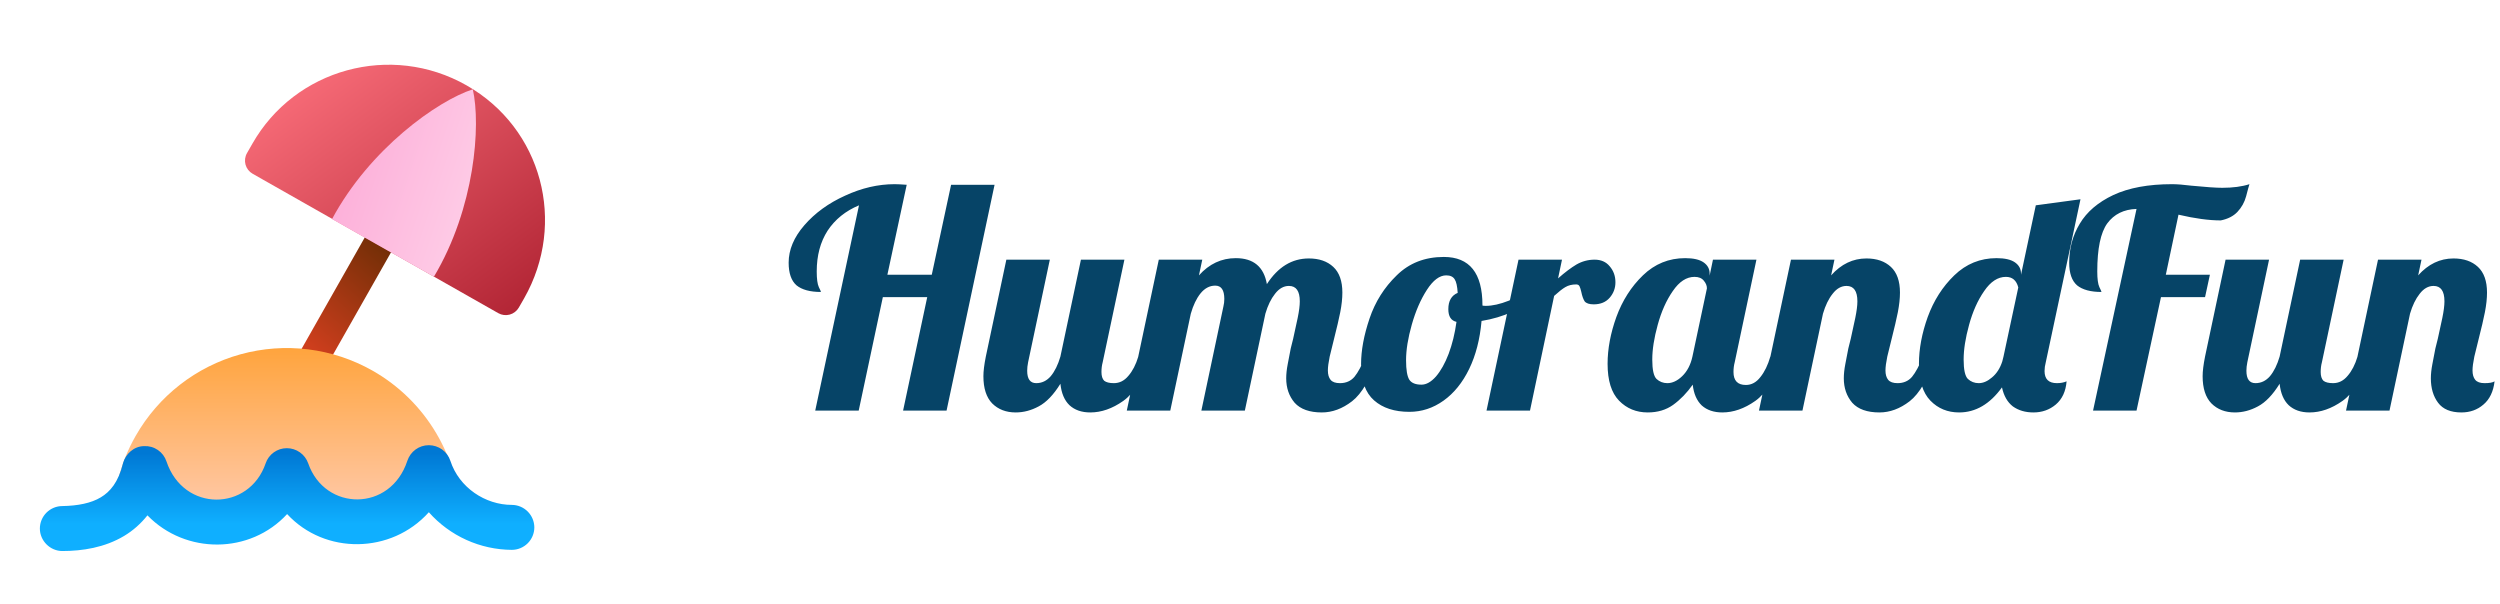 <svg width="207" height="50" viewBox="0 0 207 50" fill="none" xmlns="http://www.w3.org/2000/svg">
<path d="M32.797 20.155L30.622 18.922L23.922 30.733L26.097 31.965L32.797 20.155Z" fill="url(#paint0_linear_91_1213)"/>
<path d="M12.14 41.05L17.497 43.75L23.462 41.405L29.997 43.75L35.318 41.228L38.123 42.998C38.089 40.489 37.399 38.033 36.122 35.873C34.845 33.713 33.025 31.926 30.843 30.688C27.523 28.808 23.594 28.322 19.917 29.336C16.24 30.351 13.116 32.782 11.23 36.098C9.916 38.393 9.276 41.012 9.383 43.655L12.14 41.025V41.05Z" fill="url(#paint1_linear_91_1213)"/>
<path d="M35.508 36.862C34.688 36.862 33.983 37.388 33.728 38.155C32.331 42.413 26.903 42.347 25.521 38.37C25.393 38.001 25.153 37.682 24.835 37.456C24.517 37.23 24.136 37.109 23.746 37.11C23.358 37.11 22.981 37.232 22.667 37.458C22.352 37.684 22.117 38.003 21.993 38.37V38.373C20.631 42.347 15.203 42.44 13.783 38.205C13.657 37.822 13.408 37.49 13.075 37.261C12.743 37.032 12.344 36.919 11.941 36.938C11.076 36.943 10.403 37.597 10.191 38.33L10.186 38.355C9.801 39.943 9.101 40.73 8.348 41.178C7.548 41.665 6.441 41.88 5.156 41.903C4.663 41.905 4.192 42.102 3.844 42.451C3.497 42.8 3.301 43.273 3.301 43.765C3.301 44.778 4.151 45.625 5.161 45.625C6.806 45.625 8.661 45.345 10.278 44.375C11.008 43.938 11.652 43.371 12.208 42.672C15.366 45.925 20.708 45.898 23.773 42.565C26.903 45.95 32.403 45.877 35.508 42.413C36.371 43.386 37.429 44.166 38.614 44.703C39.798 45.24 41.083 45.521 42.383 45.528C42.876 45.526 43.349 45.33 43.697 44.981C44.046 44.633 44.242 44.16 44.243 43.667C44.24 43.175 44.043 42.703 43.694 42.354C43.346 42.006 42.874 41.808 42.381 41.805C40.186 41.805 38.016 40.38 37.291 38.157C37.169 37.782 36.931 37.454 36.611 37.221C36.291 36.989 35.904 36.863 35.508 36.862Z" fill="url(#paint2_linear_91_1213)"/>
<path d="M41.259 25.93C41.546 26.093 41.886 26.135 42.205 26.048C42.523 25.961 42.794 25.751 42.959 25.465L43.404 24.69C46.939 18.465 44.886 10.627 38.634 7.07C32.381 3.513 24.424 5.685 20.889 11.912L20.451 12.678C20.369 12.82 20.316 12.978 20.295 13.141C20.274 13.305 20.286 13.471 20.329 13.63C20.373 13.789 20.447 13.937 20.548 14.067C20.65 14.197 20.775 14.306 20.919 14.387L41.259 25.93Z" fill="url(#paint3_linear_91_1213)"/>
<path d="M39.147 7.395C36.24 8.34 30.62 12.307 27.492 18.14L35.927 22.915C39.32 17.235 39.83 10.375 39.147 7.395Z" fill="url(#paint4_linear_91_1213)"/>
<path d="M71.125 17C70.008 17.467 69.142 18.167 68.525 19.1C67.925 20.033 67.625 21.158 67.625 22.475C67.625 23.092 67.683 23.525 67.8 23.775C67.917 24.008 67.975 24.142 67.975 24.175C67.075 24.175 66.4 23.992 65.95 23.625C65.517 23.242 65.3 22.617 65.3 21.75C65.3 20.683 65.733 19.65 66.6 18.65C67.483 17.633 68.608 16.817 69.975 16.2C71.342 15.567 72.708 15.25 74.075 15.25C74.308 15.25 74.642 15.267 75.075 15.3L73.475 22.75H77.15L78.75 15.3H82.35L78.375 34H74.775L76.775 24.6H73.1L71.1 34H67.5L71.125 17ZM84.101 34.15C83.301 34.15 82.651 33.9 82.151 33.4C81.668 32.9 81.426 32.15 81.426 31.15C81.426 30.733 81.493 30.192 81.626 29.525L83.326 21.5H86.926L85.126 30C85.076 30.25 85.051 30.483 85.051 30.7C85.051 31.383 85.301 31.725 85.801 31.725C86.268 31.725 86.668 31.533 87.001 31.15C87.334 30.75 87.601 30.208 87.801 29.525L89.501 21.5H93.101L91.301 30C91.234 30.25 91.201 30.517 91.201 30.8C91.201 31.133 91.276 31.375 91.426 31.525C91.593 31.658 91.859 31.725 92.226 31.725C92.693 31.725 93.093 31.525 93.426 31.125C93.776 30.725 94.051 30.192 94.251 29.525H95.301C94.684 31.325 93.918 32.55 93.001 33.2C92.101 33.833 91.193 34.15 90.276 34.15C89.559 34.15 88.984 33.95 88.551 33.55C88.134 33.15 87.884 32.558 87.801 31.775C87.234 32.692 86.634 33.317 86.001 33.65C85.384 33.983 84.751 34.15 84.101 34.15ZM109.448 34.15C108.431 34.15 107.681 33.883 107.198 33.35C106.731 32.8 106.498 32.125 106.498 31.325C106.498 30.975 106.54 30.583 106.623 30.15C106.706 29.7 106.79 29.267 106.873 28.85C106.973 28.433 107.04 28.167 107.073 28.05C107.206 27.467 107.331 26.892 107.448 26.325C107.565 25.758 107.623 25.3 107.623 24.95C107.623 24.1 107.323 23.675 106.723 23.675C106.29 23.675 105.906 23.892 105.573 24.325C105.24 24.742 104.973 25.292 104.773 25.975L103.073 34H99.473L101.298 25.375C101.348 25.175 101.373 24.967 101.373 24.75C101.373 24.017 101.123 23.65 100.623 23.65C100.156 23.65 99.748 23.867 99.398 24.3C99.065 24.717 98.798 25.275 98.598 25.975L96.898 34H93.298L95.948 21.5H99.548L99.273 22.8C100.123 21.85 101.14 21.375 102.323 21.375C103.79 21.375 104.648 22.092 104.898 23.525C105.815 22.108 106.973 21.4 108.373 21.4C109.223 21.4 109.898 21.633 110.398 22.1C110.898 22.567 111.148 23.275 111.148 24.225C111.148 24.708 111.09 25.25 110.973 25.85C110.856 26.433 110.69 27.15 110.473 28C110.34 28.517 110.215 29.025 110.098 29.525C109.998 30.008 109.948 30.392 109.948 30.675C109.948 31.008 110.023 31.267 110.173 31.45C110.323 31.633 110.581 31.725 110.948 31.725C111.448 31.725 111.848 31.55 112.148 31.2C112.448 30.833 112.748 30.275 113.048 29.525H114.098C113.481 31.358 112.765 32.592 111.948 33.225C111.148 33.842 110.315 34.15 109.448 34.15ZM116.697 34.1C115.464 34.1 114.489 33.783 113.772 33.15C113.055 32.517 112.697 31.517 112.697 30.15C112.697 29.017 112.93 27.758 113.397 26.375C113.864 24.992 114.614 23.8 115.647 22.8C116.68 21.783 117.98 21.275 119.547 21.275C121.68 21.275 122.747 22.608 122.747 25.275V25.3C122.797 25.317 122.889 25.325 123.022 25.325C123.572 25.325 124.205 25.183 124.922 24.9C125.639 24.6 126.289 24.242 126.872 23.825L127.097 24.5C126.614 25.017 125.98 25.458 125.197 25.825C124.43 26.175 123.589 26.425 122.672 26.575C122.539 28.092 122.197 29.417 121.647 30.55C121.097 31.683 120.389 32.558 119.522 33.175C118.655 33.792 117.714 34.1 116.697 34.1ZM117.697 31.85C118.097 31.85 118.497 31.625 118.897 31.175C119.297 30.708 119.647 30.083 119.947 29.3C120.247 28.5 120.464 27.617 120.597 26.65C120.147 26.55 119.922 26.2 119.922 25.6C119.922 24.917 120.18 24.467 120.697 24.25C120.664 23.7 120.58 23.325 120.447 23.125C120.314 22.908 120.08 22.8 119.747 22.8C119.197 22.8 118.664 23.2 118.147 24C117.63 24.8 117.214 25.758 116.897 26.875C116.58 27.992 116.422 28.975 116.422 29.825C116.422 30.625 116.514 31.167 116.697 31.45C116.88 31.717 117.214 31.85 117.697 31.85ZM125.733 21.5H129.333L129.008 23.05C129.575 22.55 130.083 22.167 130.533 21.9C131 21.633 131.5 21.5 132.033 21.5C132.567 21.5 132.983 21.683 133.283 22.05C133.6 22.417 133.758 22.858 133.758 23.375C133.758 23.858 133.6 24.283 133.283 24.65C132.967 25.017 132.525 25.2 131.958 25.2C131.592 25.2 131.342 25.117 131.208 24.95C131.092 24.767 131 24.508 130.933 24.175C130.883 23.958 130.833 23.8 130.783 23.7C130.733 23.6 130.642 23.55 130.508 23.55C130.158 23.55 129.858 23.625 129.608 23.775C129.375 23.908 129.067 24.15 128.683 24.5L126.683 34H123.083L125.733 21.5ZM136.433 34.15C135.483 34.15 134.691 33.825 134.058 33.175C133.424 32.525 133.108 31.508 133.108 30.125C133.108 28.892 133.349 27.6 133.833 26.25C134.333 24.883 135.066 23.733 136.033 22.8C137.016 21.85 138.183 21.375 139.533 21.375C140.216 21.375 140.724 21.492 141.058 21.725C141.391 21.958 141.558 22.267 141.558 22.65V22.825L141.833 21.5H145.433L143.633 30C143.566 30.25 143.533 30.517 143.533 30.8C143.533 31.517 143.874 31.875 144.558 31.875C145.024 31.875 145.424 31.658 145.758 31.225C146.108 30.792 146.383 30.225 146.583 29.525H147.633C147.016 31.325 146.249 32.55 145.333 33.2C144.433 33.833 143.524 34.15 142.608 34.15C141.908 34.15 141.341 33.958 140.908 33.575C140.491 33.175 140.241 32.6 140.158 31.85C139.674 32.533 139.133 33.092 138.533 33.525C137.949 33.942 137.249 34.15 136.433 34.15ZM138.058 31.725C138.474 31.725 138.883 31.533 139.283 31.15C139.699 30.75 139.983 30.208 140.133 29.525L141.333 23.875C141.333 23.658 141.249 23.45 141.083 23.25C140.916 23.033 140.658 22.925 140.308 22.925C139.641 22.925 139.041 23.317 138.508 24.1C137.974 24.867 137.558 25.8 137.258 26.9C136.958 27.983 136.808 28.942 136.808 29.775C136.808 30.608 136.924 31.142 137.158 31.375C137.408 31.608 137.708 31.725 138.058 31.725ZM155.617 34.15C154.6 34.15 153.85 33.883 153.367 33.35C152.9 32.8 152.667 32.125 152.667 31.325C152.667 30.975 152.708 30.583 152.792 30.15C152.875 29.7 152.958 29.267 153.042 28.85C153.142 28.433 153.208 28.167 153.242 28.05C153.375 27.467 153.5 26.892 153.617 26.325C153.733 25.758 153.792 25.3 153.792 24.95C153.792 24.1 153.492 23.675 152.892 23.675C152.458 23.675 152.075 23.892 151.742 24.325C151.408 24.742 151.142 25.292 150.942 25.975L149.242 34H145.642L148.292 21.5H151.892L151.617 22.8C152.45 21.867 153.425 21.4 154.542 21.4C155.392 21.4 156.067 21.633 156.567 22.1C157.067 22.567 157.317 23.275 157.317 24.225C157.317 24.708 157.258 25.25 157.142 25.85C157.025 26.433 156.858 27.15 156.642 28C156.508 28.517 156.383 29.025 156.267 29.525C156.167 30.008 156.117 30.392 156.117 30.675C156.117 31.008 156.192 31.267 156.342 31.45C156.492 31.633 156.75 31.725 157.117 31.725C157.617 31.725 158.017 31.55 158.317 31.2C158.617 30.833 158.917 30.275 159.217 29.525H160.267C159.65 31.358 158.933 32.592 158.117 33.225C157.317 33.842 156.483 34.15 155.617 34.15ZM162.214 34.15C161.264 34.15 160.472 33.825 159.839 33.175C159.206 32.525 158.889 31.508 158.889 30.125C158.889 28.892 159.131 27.6 159.614 26.25C160.114 24.883 160.847 23.733 161.814 22.8C162.797 21.85 163.964 21.375 165.314 21.375C165.997 21.375 166.506 21.492 166.839 21.725C167.172 21.958 167.339 22.267 167.339 22.65V22.75L168.564 17L172.264 16.5L169.389 30C169.322 30.25 169.289 30.492 169.289 30.725C169.289 31.392 169.631 31.725 170.314 31.725C170.614 31.725 170.881 31.675 171.114 31.575C171.047 32.408 170.747 33.05 170.214 33.5C169.697 33.933 169.081 34.15 168.364 34.15C167.697 34.15 167.131 33.983 166.664 33.65C166.214 33.3 165.914 32.775 165.764 32.075C164.764 33.458 163.581 34.15 162.214 34.15ZM163.839 31.725C164.206 31.725 164.572 31.567 164.939 31.25C165.322 30.933 165.606 30.492 165.789 29.925L165.889 29.525L167.114 23.8C166.964 23.217 166.622 22.925 166.089 22.925C165.422 22.925 164.822 23.317 164.289 24.1C163.756 24.867 163.339 25.8 163.039 26.9C162.739 27.983 162.589 28.942 162.589 29.775C162.589 30.608 162.706 31.142 162.939 31.375C163.189 31.608 163.489 31.725 163.839 31.725ZM176.904 17.3C175.854 17.333 175.045 17.733 174.479 18.5C173.929 19.267 173.654 20.592 173.654 22.475C173.654 23.092 173.712 23.525 173.829 23.775C173.945 24.008 174.004 24.142 174.004 24.175C173.104 24.175 172.429 23.992 171.979 23.625C171.545 23.242 171.329 22.617 171.329 21.75C171.329 20.567 171.62 19.492 172.204 18.525C172.787 17.542 173.712 16.75 174.979 16.15C176.262 15.55 177.887 15.25 179.854 15.25C180.254 15.25 180.787 15.292 181.454 15.375C182.654 15.492 183.504 15.55 184.004 15.55C184.887 15.55 185.637 15.45 186.254 15.25C186.204 15.4 186.112 15.733 185.979 16.25C185.845 16.75 185.604 17.183 185.254 17.55C184.92 17.9 184.462 18.133 183.879 18.25C182.895 18.25 181.729 18.092 180.379 17.775L179.329 22.75H182.979L182.579 24.6H178.929L176.904 34H173.304L176.904 17.3ZM185.053 34.15C184.253 34.15 183.603 33.9 183.103 33.4C182.62 32.9 182.378 32.15 182.378 31.15C182.378 30.733 182.445 30.192 182.578 29.525L184.278 21.5H187.878L186.078 30C186.028 30.25 186.003 30.483 186.003 30.7C186.003 31.383 186.253 31.725 186.753 31.725C187.22 31.725 187.62 31.533 187.953 31.15C188.286 30.75 188.553 30.208 188.753 29.525L190.453 21.5H194.053L192.253 30C192.186 30.25 192.153 30.517 192.153 30.8C192.153 31.133 192.228 31.375 192.378 31.525C192.545 31.658 192.811 31.725 193.178 31.725C193.645 31.725 194.045 31.525 194.378 31.125C194.728 30.725 195.003 30.192 195.203 29.525H196.253C195.636 31.325 194.87 32.55 193.953 33.2C193.053 33.833 192.145 34.15 191.228 34.15C190.511 34.15 189.936 33.95 189.503 33.55C189.086 33.15 188.836 32.558 188.753 31.775C188.186 32.692 187.586 33.317 186.953 33.65C186.336 33.983 185.703 34.15 185.053 34.15ZM203.8 34.15C202.917 34.15 202.275 33.883 201.875 33.35C201.475 32.817 201.275 32.142 201.275 31.325C201.275 30.975 201.317 30.583 201.4 30.15C201.484 29.7 201.567 29.267 201.65 28.85C201.75 28.433 201.817 28.167 201.85 28.05C201.984 27.467 202.109 26.892 202.225 26.325C202.342 25.758 202.4 25.3 202.4 24.95C202.4 24.1 202.1 23.675 201.5 23.675C201.067 23.675 200.684 23.892 200.35 24.325C200.017 24.742 199.75 25.292 199.55 25.975L197.85 34H194.25L196.9 21.5H200.5L200.225 22.8C201.059 21.867 202.034 21.4 203.15 21.4C204 21.4 204.675 21.633 205.175 22.1C205.675 22.567 205.925 23.275 205.925 24.225C205.925 24.708 205.867 25.25 205.75 25.85C205.634 26.433 205.467 27.15 205.25 28C205.117 28.517 204.992 29.025 204.875 29.525C204.775 30.008 204.725 30.392 204.725 30.675C204.725 31.008 204.8 31.267 204.95 31.45C205.1 31.633 205.359 31.725 205.725 31.725C206.125 31.725 206.4 31.675 206.55 31.575C206.45 32.425 206.142 33.067 205.625 33.5C205.125 33.933 204.517 34.15 203.8 34.15Z" fill="#064467"/>
<defs>
<linearGradient id="paint0_linear_91_1213" x1="25.724" y1="28.668" x2="34.402" y2="18.753" gradientUnits="userSpaceOnUse">
<stop stop-color="#CD3E1D"/>
<stop offset="1" stop-color="#592A00"/>
</linearGradient>
<linearGradient id="paint1_linear_91_1213" x1="23.747" y1="41.613" x2="23.747" y2="28.815" gradientUnits="userSpaceOnUse">
<stop stop-color="#FFC7A3"/>
<stop offset="1" stop-color="#FFA43D"/>
</linearGradient>
<linearGradient id="paint2_linear_91_1213" x1="23.793" y1="43.75" x2="23.793" y2="37.5" gradientUnits="userSpaceOnUse">
<stop offset="0.061" stop-color="#0FAFFF"/>
<stop offset="1" stop-color="#0078D4"/>
</linearGradient>
<linearGradient id="paint3_linear_91_1213" x1="42.539" y1="30.005" x2="24.004" y2="5.29" gradientUnits="userSpaceOnUse">
<stop stop-color="#AA1D2D"/>
<stop offset="1" stop-color="#FB6F7B"/>
</linearGradient>
<linearGradient id="paint4_linear_91_1213" x1="38.895" y1="16.83" x2="28.457" y2="13.352" gradientUnits="userSpaceOnUse">
<stop stop-color="#FECBE6"/>
<stop offset="1" stop-color="#FDAFD9"/>
</linearGradient>
</defs>
</svg>
